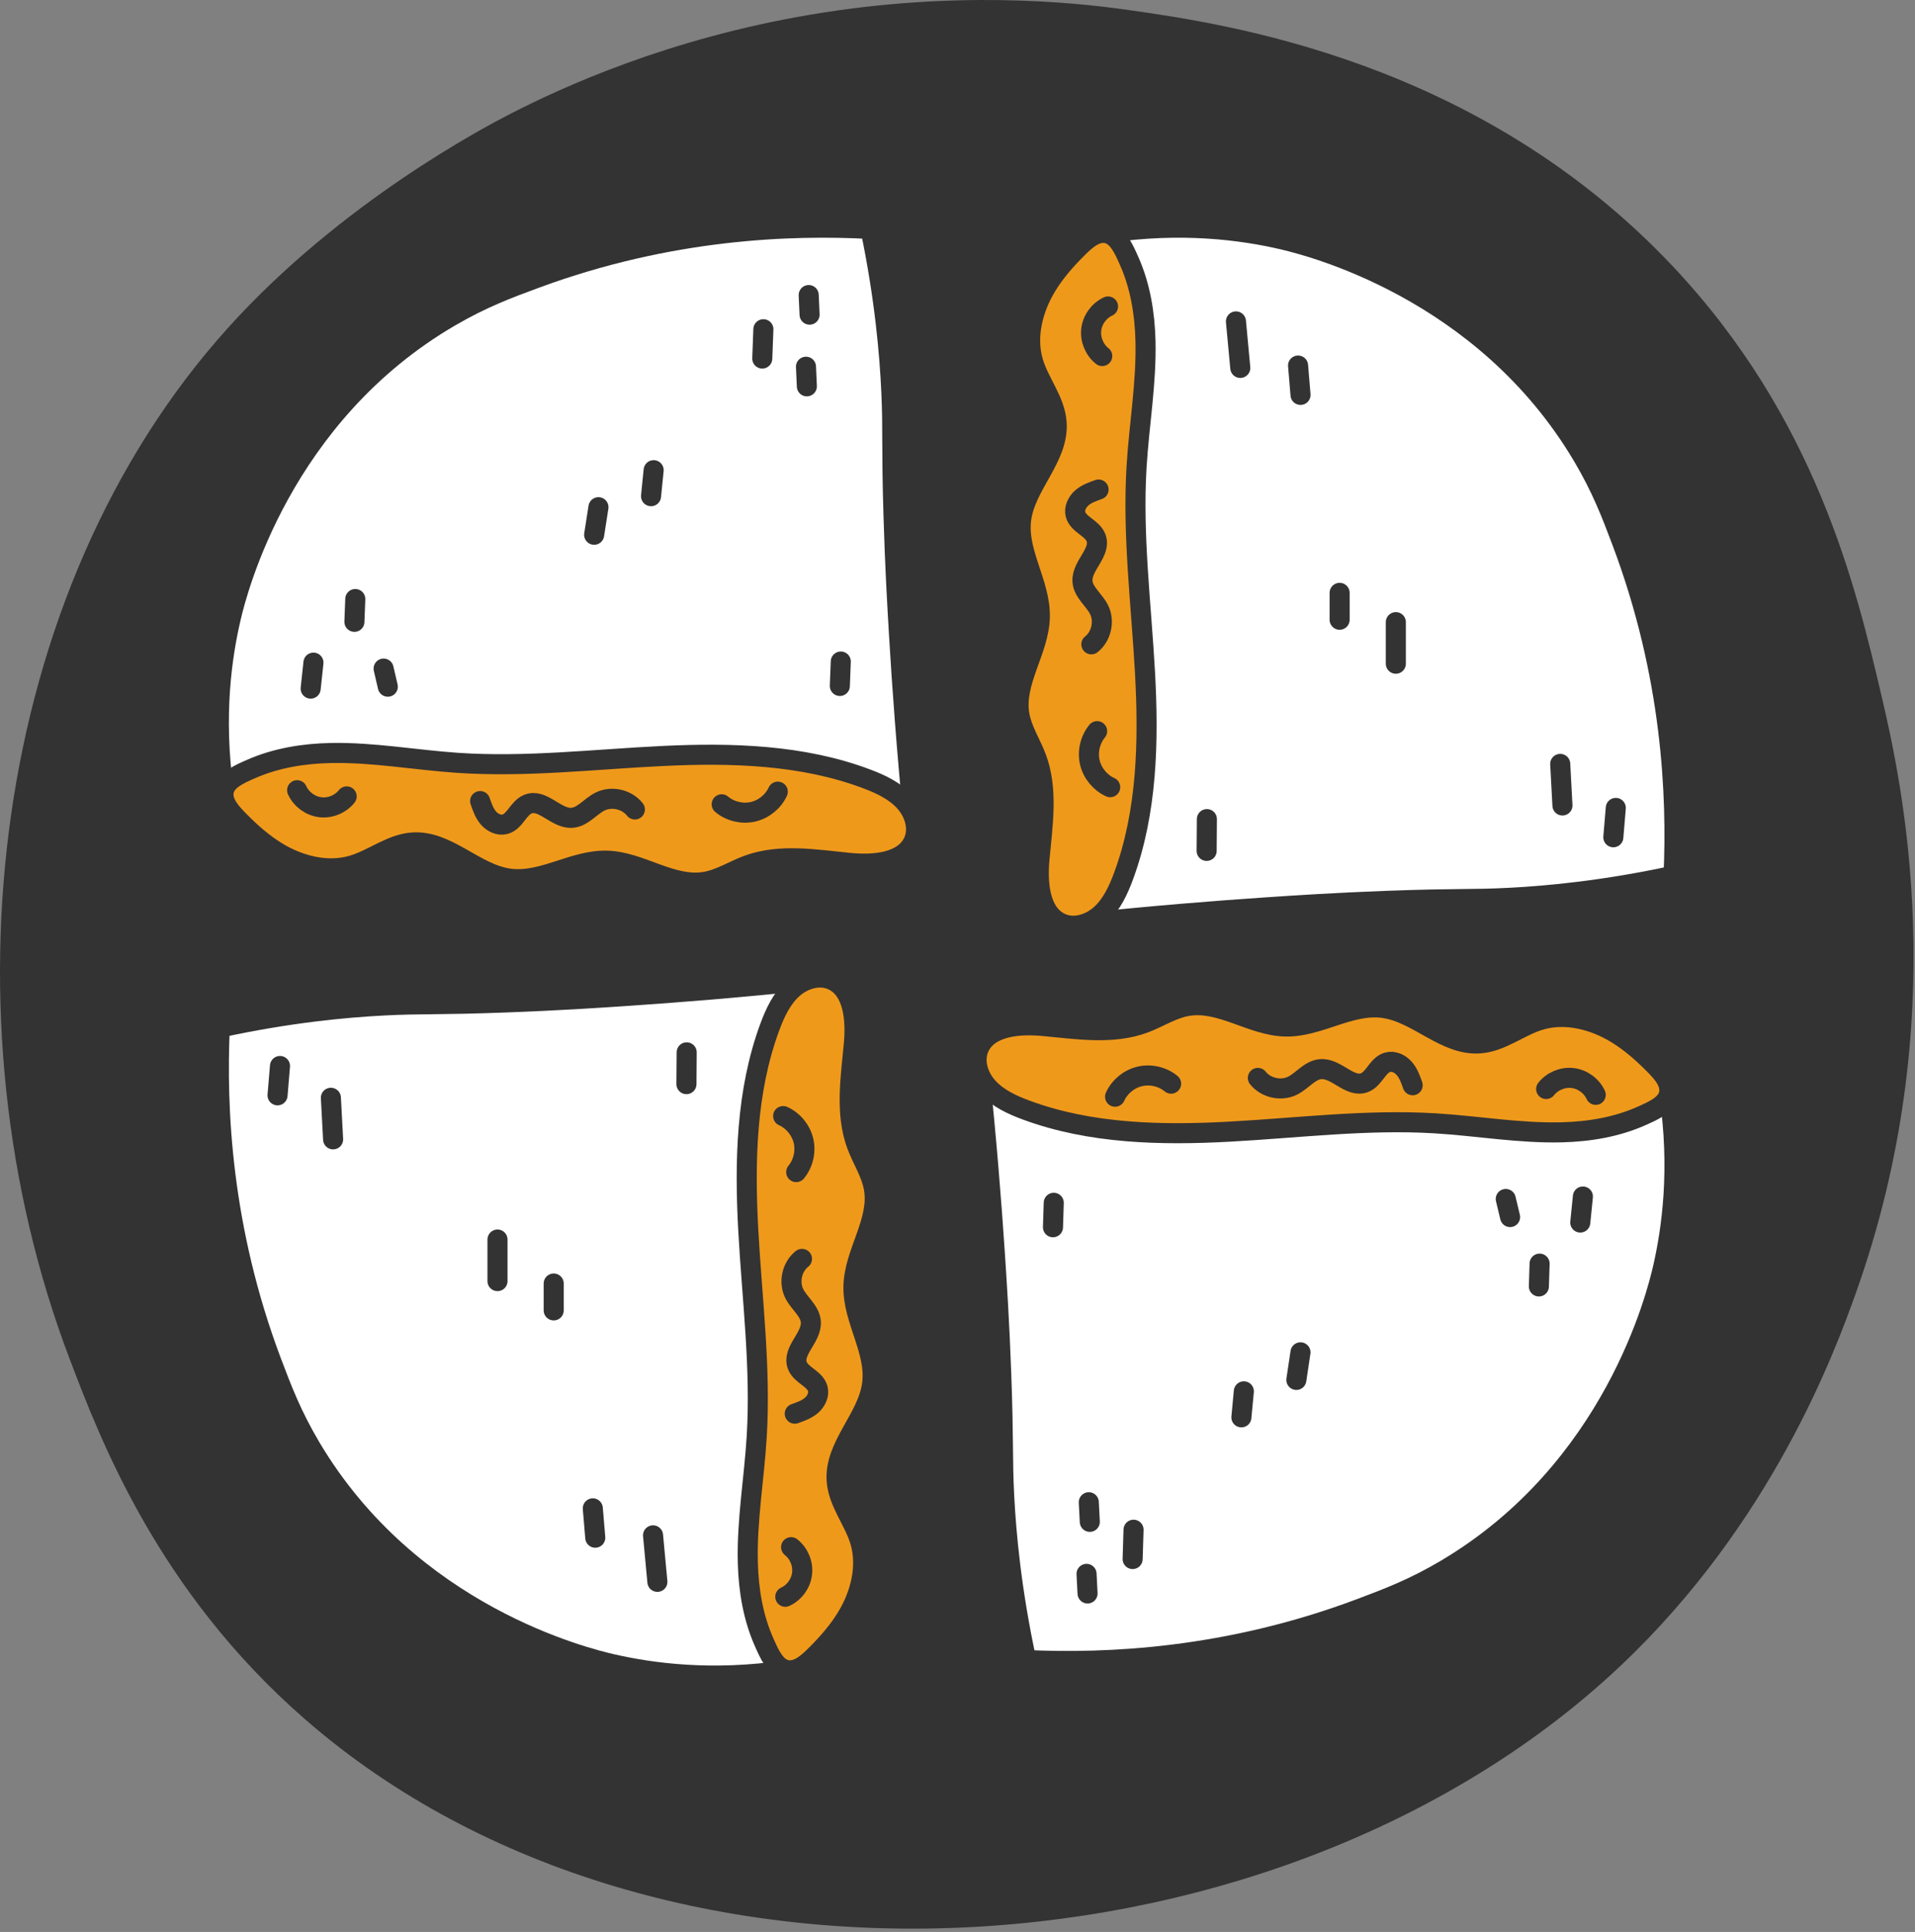 <?xml version="1.0" encoding="UTF-8"?> <svg xmlns="http://www.w3.org/2000/svg" width="570" height="575" viewBox="0 0 570 575" fill="none"><rect x="0" y="0" width="570" height="575" fill="#808080" stroke="none"/><g clip-path="url(#clip0_2443_57485)"><path d="M67.86 97.58C-3.02 176.22 -17.66 303.26 20.6 404.11C29.77 428.29 46.93 473.52 90.85 511.75C196.86 604.02 383.22 589.68 482.61 495.55C527.46 453.08 546.14 402.39 552.39 384.86C581.58 303.03 566.04 232.67 560.05 207.18C552.48 174.95 540.65 124.62 497.88 79.23C439.99 17.78 364.66 7.07 335.75 2.96C318.32 0.48 283.9 -2.82 241.37 4.34C198.64 11.54 167.25 26.02 152.01 33.83C144.59 37.64 101.65 60.08 67.86 97.58Z" fill="#333333"></path><path d="M66.61 235.55C63.38 212.97 66.1 194.93 68.75 183.67C70.62 175.71 83.79 123.47 134.09 94.21C143.55 88.71 151.14 85.87 159.5 82.79C199.31 68.12 235.2 66.87 259.09 68.14C263.38 88.77 264.81 105.49 265.32 116.91C265.84 128.43 265.32 132.5 265.96 153.59C266.41 168.82 267.08 180.24 267.62 189.31C268.5 204.09 269.83 222.7 271.94 244.32C261.1 243.96 244.87 243.05 225.2 244.15C209.52 245.03 193.83 246.34 178.35 246.56C170.66 246.67 138.93 247.12 97.94 241.13C85.13 239.26 74.42 237.2 66.61 235.56V235.55Z" fill="white" stroke="#333333" stroke-width="5.97" stroke-linecap="round" stroke-linejoin="round"></path><path d="M82.33 253.5C88.95 257.57 97.24 259.76 104.75 257.6C111 255.81 116.32 251.18 122.83 250.74C133.27 250.04 141.38 260.2 151.76 261.52C161.58 262.77 170.78 255.87 180.68 256.16C190.71 256.45 199.87 264.07 209.75 262.47C214.33 261.73 218.29 259.08 222.62 257.49C232.09 254.03 242.63 255.8 252.72 256.81C259.89 257.53 268.84 256.9 271.83 250.61C273.69 246.7 272.24 241.89 269.29 238.63C266.35 235.37 262.18 233.4 258 231.83C238.94 224.63 217.91 224.02 197.48 224.99C177.05 225.96 156.6 228.43 136.19 227.04C123.66 226.19 111.21 223.89 98.65 224.11C90.49 224.26 82.2 225.58 74.75 228.87C71.74 230.2 67.23 231.99 66.6 235.54C65.98 239.02 69.08 242.16 71.35 244.46C74.67 247.82 78.24 250.98 82.31 253.48L82.33 253.5Z" fill="#EF991B" stroke="#333333" stroke-width="5.97" stroke-linecap="round" stroke-linejoin="round"></path><path d="M142.91 238.42C143.52 240.19 144.15 242 145.36 243.43C146.58 244.85 148.53 245.81 150.33 245.31C153.3 244.49 154.3 240.46 157.16 239.32C161.52 237.58 165.49 243.68 170.17 243.41C173.47 243.22 175.69 239.99 178.66 238.54C182.09 236.86 186.62 237.91 188.97 240.92" stroke="#333333" stroke-width="5.97" stroke-linecap="round" stroke-linejoin="round"></path><path d="M214.81 239.38C217.34 241.49 220.87 242.34 224.09 241.62C227.31 240.89 230.13 238.61 231.51 235.62" stroke="#333333" stroke-width="5.97" stroke-linecap="round" stroke-linejoin="round"></path><path d="M88.44 235.19C89.66 237.89 92.35 239.88 95.3 240.25C98.24 240.62 101.34 239.36 103.19 237.03" stroke="#333333" stroke-width="5.97" stroke-linecap="round" stroke-linejoin="round"></path><path d="M93.3 197.22C93.02 199.8 92.75 202.37 92.47 204.95" stroke="#333333" stroke-width="5.97" stroke-linecap="round" stroke-linejoin="round"></path><path d="M114.18 198.99C114.6 200.79 115.01 202.58 115.43 204.38" stroke="#333333" stroke-width="5.97" stroke-linecap="round" stroke-linejoin="round"></path><path d="M105.75 178.29C105.66 180.55 105.58 182.81 105.49 185.07" stroke="#333333" stroke-width="5.97" stroke-linecap="round" stroke-linejoin="round"></path><path d="M240.71 87.82C240.8 89.76 240.89 91.71 240.97 93.65" stroke="#333333" stroke-width="5.97" stroke-linecap="round" stroke-linejoin="round"></path><path d="M239.9 109.15C239.99 111.09 240.08 113.04 240.16 114.98" stroke="#333333" stroke-width="5.97" stroke-linecap="round" stroke-linejoin="round"></path><path d="M227.22 97.99C227.11 100.9 227 103.81 226.89 106.71" stroke="#333333" stroke-width="5.97" stroke-linecap="round" stroke-linejoin="round"></path><path d="M250.26 196.89C250.17 199.31 250.08 201.74 249.98 204.16" stroke="#333333" stroke-width="5.97" stroke-linecap="round" stroke-linejoin="round"></path><path d="M178.13 150.96C177.7 153.69 177.27 156.43 176.85 159.16" stroke="#333333" stroke-width="5.97" stroke-linecap="round" stroke-linejoin="round"></path><path d="M194.56 139.94C194.3 142.52 194.04 145.1 193.78 147.68" stroke="#333333" stroke-width="5.97" stroke-linecap="round" stroke-linejoin="round"></path><path d="M234.26 497.07C211.7 500.47 193.65 497.88 182.37 495.32C174.4 493.51 122.06 480.73 92.42 430.65C86.85 421.23 83.95 413.66 80.81 405.33C65.84 365.63 64.33 329.75 65.42 305.85C86.01 301.4 102.73 299.85 114.14 299.26C125.66 298.66 129.73 299.14 150.81 298.35C166.04 297.78 177.45 297.03 186.52 296.42C201.29 295.43 219.89 293.96 241.5 291.69C241.22 302.53 240.43 318.77 241.68 338.43C242.68 354.1 244.11 369.79 244.44 385.26C244.6 392.95 245.3 424.68 239.61 465.71C237.83 478.54 235.85 489.26 234.27 497.08L234.26 497.07Z" fill="white" stroke="#333333" stroke-width="5.97" stroke-linecap="round" stroke-linejoin="round"></path><path d="M252.09 481.22C256.11 474.57 258.24 466.26 256.03 458.77C254.19 452.54 249.52 447.25 249.04 440.74C248.26 430.3 258.36 422.12 259.61 411.73C260.79 401.9 253.82 392.75 254.03 382.85C254.24 372.82 261.8 363.6 260.12 353.73C259.34 349.16 256.66 345.22 255.05 340.89C251.52 331.45 253.21 320.89 254.14 310.8C254.81 303.62 254.11 294.68 247.8 291.74C243.87 289.91 239.07 291.4 235.84 294.36C232.61 297.33 230.67 301.51 229.12 305.7C222.06 324.82 221.61 345.84 222.73 366.27C223.86 386.7 226.48 407.12 225.24 427.55C224.48 440.09 222.27 452.56 222.59 465.11C222.8 473.27 224.18 481.55 227.53 488.97C228.88 491.97 230.71 496.46 234.26 497.07C237.75 497.66 240.86 494.54 243.15 492.25C246.48 488.91 249.62 485.31 252.09 481.22Z" fill="#EF991B" stroke="#333333" stroke-width="5.97" stroke-linecap="round" stroke-linejoin="round"></path><path d="M236.56 420.75C238.32 420.13 240.14 419.49 241.55 418.26C242.96 417.03 243.9 415.08 243.4 413.28C242.56 410.32 238.52 409.34 237.36 406.49C235.59 402.14 241.66 398.13 241.35 393.45C241.13 390.15 237.89 387.96 236.41 385C234.71 381.59 235.72 377.04 238.71 374.68" stroke="#333333" stroke-width="5.97" stroke-linecap="round" stroke-linejoin="round"></path><path d="M236.99 348.85C239.08 346.3 239.91 342.76 239.16 339.55C238.41 336.34 236.1 333.53 233.1 332.17" stroke="#333333" stroke-width="5.97" stroke-linecap="round" stroke-linejoin="round"></path><path d="M233.74 475.24C236.44 474 238.4 471.29 238.74 468.35C239.09 465.4 237.8 462.32 235.47 460.48" stroke="#333333" stroke-width="5.97" stroke-linecap="round" stroke-linejoin="round"></path><path d="M194.38 456.96L195.67 470.8" stroke="#333333" stroke-width="5.97" stroke-linecap="round" stroke-linejoin="round"></path><path d="M176.45 448.93C176.69 451.84 176.93 454.75 177.18 457.66" stroke="#333333" stroke-width="5.97" stroke-linecap="round" stroke-linejoin="round"></path><path d="M83.34 317.27C83.1 320.18 82.86 323.09 82.61 326" stroke="#333333" stroke-width="5.97" stroke-linecap="round" stroke-linejoin="round"></path><path d="M98.49 326.73C98.71 330.85 98.93 334.98 99.15 339.1" stroke="#333333" stroke-width="5.97" stroke-linecap="round" stroke-linejoin="round"></path><path d="M204.39 313.21C204.37 316.36 204.34 319.51 204.32 322.67" stroke="#333333" stroke-width="5.97" stroke-linecap="round" stroke-linejoin="round"></path><path d="M148.08 368.92V381.29" stroke="#333333" stroke-width="5.97" stroke-linecap="round" stroke-linejoin="round"></path><path d="M164.81 382.01V390.01" stroke="#333333" stroke-width="5.97" stroke-linecap="round" stroke-linejoin="round"></path><path d="M329.29 69.39C351.85 65.99 369.9 68.58 381.18 71.15C389.15 72.96 441.49 85.74 471.13 135.82C476.7 145.24 479.6 152.81 482.74 161.14C497.71 200.84 499.22 236.72 498.13 260.62C477.54 265.07 460.82 266.62 449.41 267.21C437.89 267.81 433.82 267.33 412.74 268.12C397.51 268.69 386.1 269.44 377.03 270.05C362.26 271.04 343.66 272.51 322.05 274.78C322.33 263.94 323.12 247.7 321.87 228.04C320.87 212.37 319.44 196.68 319.11 181.21C318.95 173.52 318.25 141.79 323.94 100.76C325.72 87.93 327.7 77.21 329.28 69.39H329.29Z" fill="white" stroke="#333333" stroke-width="5.97" stroke-linecap="round" stroke-linejoin="round"></path><path d="M311.45 85.24C307.43 91.89 305.3 100.2 307.51 107.69C309.35 113.92 314.02 119.21 314.5 125.72C315.28 136.16 305.18 144.34 303.93 154.73C302.75 164.56 309.72 173.71 309.51 183.61C309.3 193.64 301.74 202.86 303.42 212.73C304.2 217.3 306.87 221.24 308.49 225.57C312.02 235.01 310.33 245.57 309.4 255.66C308.73 262.84 309.43 271.78 315.74 274.72C319.67 276.55 324.47 275.06 327.7 272.1C330.93 269.13 332.87 264.95 334.42 260.76C341.48 241.64 341.93 220.62 340.81 200.19C339.68 179.76 337.06 159.34 338.3 138.91C339.06 126.37 341.27 113.9 340.95 101.35C340.74 93.19 339.36 84.91 336.01 77.49C334.66 74.49 332.83 70 329.28 69.39C325.79 68.8 322.68 71.92 320.39 74.21C317.06 77.55 313.92 81.15 311.45 85.24Z" fill="#EF991B" stroke="#333333" stroke-width="5.97" stroke-linecap="round" stroke-linejoin="round"></path><path d="M326.99 145.7C325.23 146.32 323.41 146.96 322 148.19C320.59 149.42 319.65 151.37 320.15 153.17C320.99 156.13 325.03 157.11 326.19 159.96C327.96 164.31 321.89 168.32 322.2 173C322.42 176.3 325.66 178.49 327.14 181.45C328.84 184.86 327.83 189.41 324.84 191.77" stroke="#333333" stroke-width="5.97" stroke-linecap="round" stroke-linejoin="round"></path><path d="M326.56 217.61C324.47 220.16 323.64 223.7 324.39 226.91C325.14 230.12 327.45 232.93 330.45 234.29" stroke="#333333" stroke-width="5.97" stroke-linecap="round" stroke-linejoin="round"></path><path d="M329.81 91.21C327.11 92.45 325.15 95.16 324.81 98.1C324.47 101.04 325.75 104.13 328.08 105.97" stroke="#333333" stroke-width="5.97" stroke-linecap="round" stroke-linejoin="round"></path><path d="M369.17 109.5L367.88 95.66" stroke="#333333" stroke-width="5.97" stroke-linecap="round" stroke-linejoin="round"></path><path d="M387.1 117.53C386.86 114.62 386.62 111.71 386.37 108.8" stroke="#333333" stroke-width="5.97" stroke-linecap="round" stroke-linejoin="round"></path><path d="M480.21 249.19C480.45 246.28 480.69 243.37 480.94 240.46" stroke="#333333" stroke-width="5.97" stroke-linecap="round" stroke-linejoin="round"></path><path d="M465.06 239.73C464.84 235.61 464.62 231.48 464.4 227.36" stroke="#333333" stroke-width="5.97" stroke-linecap="round" stroke-linejoin="round"></path><path d="M359.16 253.25C359.18 250.1 359.21 246.95 359.23 243.79" stroke="#333333" stroke-width="5.97" stroke-linecap="round" stroke-linejoin="round"></path><path d="M415.47 197.54V185.17" stroke="#333333" stroke-width="5.97" stroke-linecap="round" stroke-linejoin="round"></path><path d="M398.74 184.45V176.45" stroke="#333333" stroke-width="5.97" stroke-linecap="round" stroke-linejoin="round"></path><path d="M496.8 325.35C500.18 347.91 497.58 365.96 495.01 377.24C493.19 385.21 480.38 437.54 430.28 467.15C420.86 472.72 413.29 475.61 404.95 478.74C365.24 493.68 329.36 495.18 305.46 494.07C301.03 473.47 299.49 456.76 298.9 445.35C298.31 433.83 298.78 429.76 298.01 408.68C297.45 393.45 296.71 382.04 296.11 372.97C295.13 358.2 293.67 339.6 291.41 317.99C302.25 318.27 318.48 319.08 338.15 317.84C353.82 316.85 369.51 315.43 384.98 315.11C392.67 314.95 424.4 314.28 465.43 319.99C478.26 321.78 488.98 323.76 496.79 325.35H496.8Z" fill="white" stroke="#333333" stroke-width="5.97" stroke-linecap="round" stroke-linejoin="round"></path><path d="M480.96 307.51C474.31 303.49 466 301.36 458.51 303.56C452.28 305.39 446.98 310.06 440.48 310.54C430.04 311.32 421.87 301.21 411.48 299.96C401.65 298.77 392.5 305.74 382.6 305.52C372.57 305.3 363.36 297.74 353.48 299.41C348.91 300.18 344.97 302.86 340.64 304.48C331.2 308.01 320.64 306.31 310.54 305.37C303.36 304.7 294.42 305.39 291.48 311.7C289.65 315.62 291.13 320.43 294.1 323.66C297.06 326.9 301.25 328.84 305.44 330.39C324.55 337.46 345.58 337.93 366 336.81C386.43 335.7 406.85 333.09 427.28 334.34C439.82 335.11 452.28 337.32 464.84 337.01C473 336.81 481.28 335.43 488.71 332.09C491.71 330.74 496.21 328.91 496.81 325.36C497.4 321.87 494.28 318.75 492 316.47C488.66 313.13 485.07 309.99 480.98 307.52L480.96 307.51Z" fill="#EF991B" stroke="#333333" stroke-width="5.97" stroke-linecap="round" stroke-linejoin="round"></path><path d="M420.48 323C419.86 321.23 419.22 319.42 417.99 318.01C416.77 316.6 414.81 315.65 413.01 316.16C410.05 317 409.07 321.04 406.22 322.2C401.87 323.97 397.86 317.9 393.18 318.2C389.88 318.42 387.68 321.66 384.72 323.13C381.31 324.83 376.76 323.81 374.4 320.82" stroke="#333333" stroke-width="5.97" stroke-linecap="round" stroke-linejoin="round"></path><path d="M348.58 322.53C346.03 320.44 342.5 319.61 339.28 320.36C336.07 321.11 333.26 323.41 331.9 326.41" stroke="#333333" stroke-width="5.97" stroke-linecap="round" stroke-linejoin="round"></path><path d="M474.97 325.86C473.73 323.16 471.03 321.2 468.08 320.85C465.13 320.5 462.05 321.79 460.21 324.12" stroke="#333333" stroke-width="5.97" stroke-linecap="round" stroke-linejoin="round"></path><path d="M470.37 363.86C470.63 361.28 470.89 358.7 471.15 356.12" stroke="#333333" stroke-width="5.97" stroke-linecap="round" stroke-linejoin="round"></path><path d="M449.48 362.23C449.05 360.44 448.62 358.65 448.19 356.85" stroke="#333333" stroke-width="5.97" stroke-linecap="round" stroke-linejoin="round"></path><path d="M458.05 382.88C458.12 380.62 458.19 378.36 458.26 376.09" stroke="#333333" stroke-width="5.97" stroke-linecap="round" stroke-linejoin="round"></path><path d="M323.71 474.26C323.61 472.32 323.51 470.37 323.41 468.43" stroke="#333333" stroke-width="5.97" stroke-linecap="round" stroke-linejoin="round"></path><path d="M324.38 452.94C324.28 451 324.18 449.05 324.08 447.11" stroke="#333333" stroke-width="5.97" stroke-linecap="round" stroke-linejoin="round"></path><path d="M337.13 464.01C337.22 461.1 337.31 458.19 337.4 455.29" stroke="#333333" stroke-width="5.97" stroke-linecap="round" stroke-linejoin="round"></path><path d="M313.42 365.26C313.5 362.84 313.57 360.41 313.65 357.99" stroke="#333333" stroke-width="5.97" stroke-linecap="round" stroke-linejoin="round"></path><path d="M385.86 410.7C386.27 407.96 386.68 405.23 387.09 402.49" stroke="#333333" stroke-width="5.97" stroke-linecap="round" stroke-linejoin="round"></path><path d="M369.5 421.84C369.74 419.26 369.98 416.68 370.23 414.1" stroke="#333333" stroke-width="5.97" stroke-linecap="round" stroke-linejoin="round"></path></g><defs><clipPath id="clip0_2443_57485"><rect width="569.57" height="574.02" fill="white"></rect></clipPath></defs></svg> 